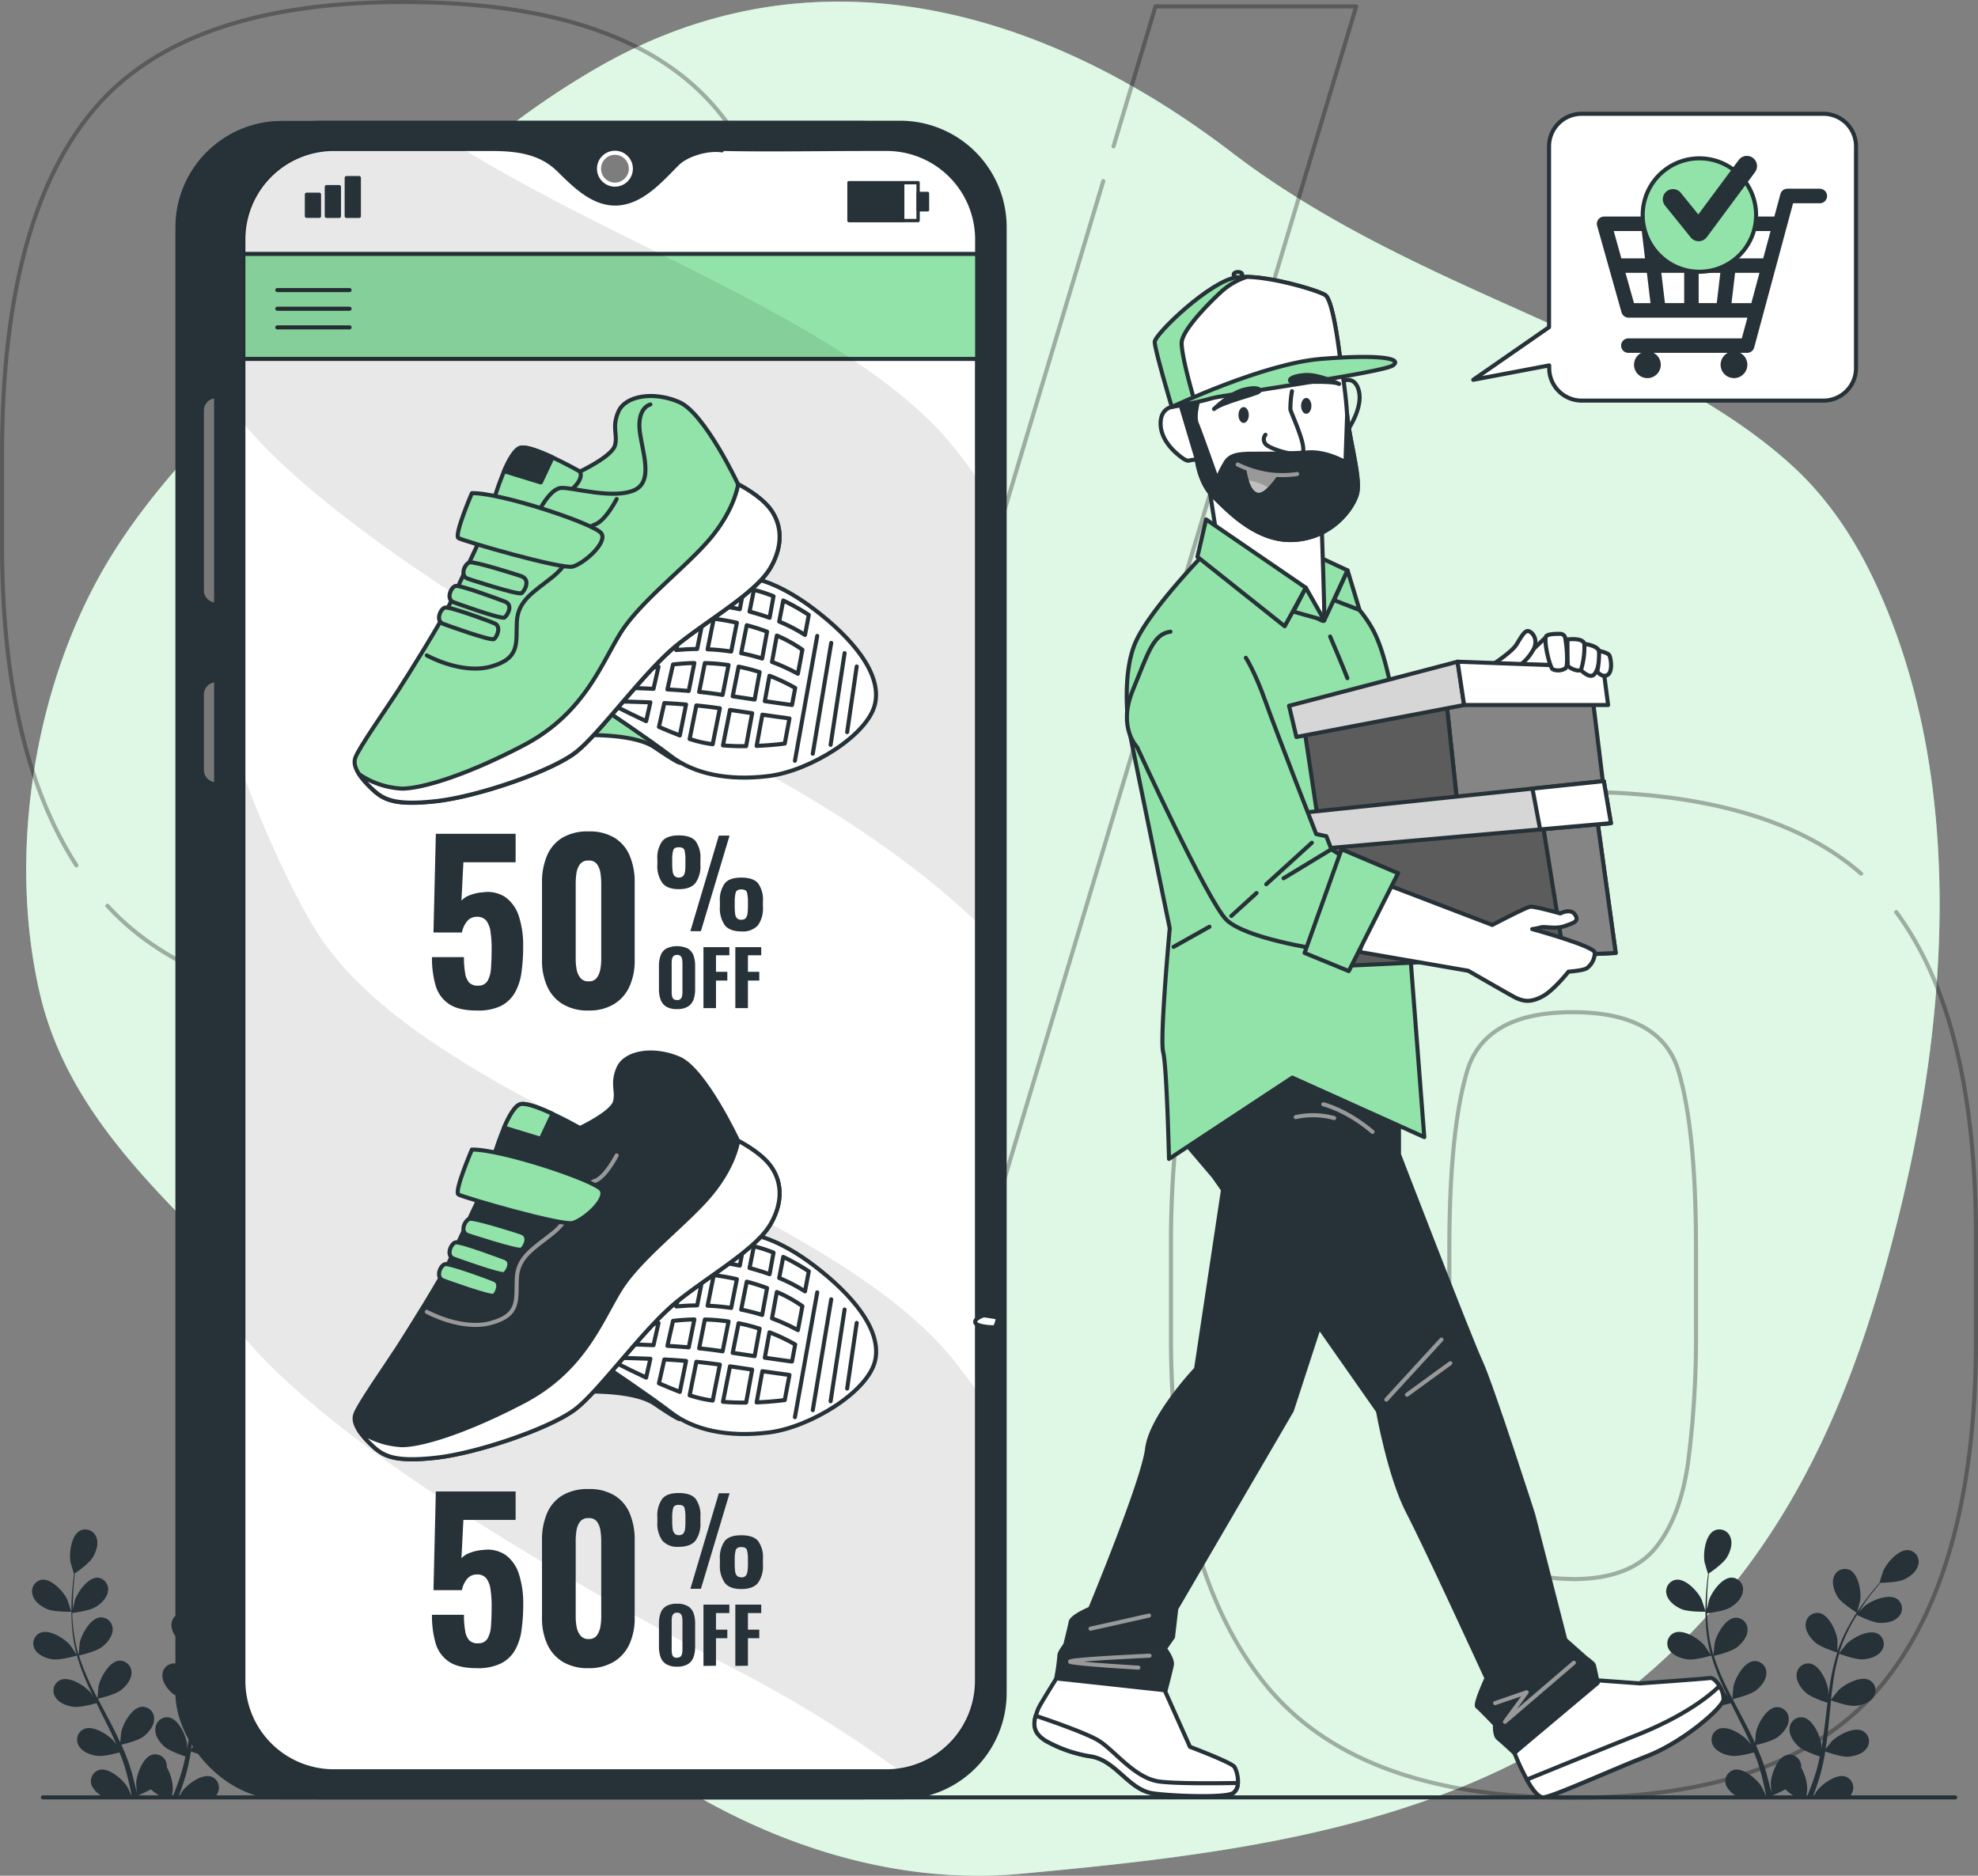 <svg xmlns="http://www.w3.org/2000/svg" viewBox="0 0 486.61 461.44"><rect x="0" y="0" width="486.61" height="461.44" fill="#808080" stroke="none"/><defs><style>.cls-1,.cls-6{fill:#92e3a9;}.cls-15,.cls-2,.cls-5{fill:#fff;}.cls-2{opacity:0.7;}.cls-12,.cls-17,.cls-3,.cls-8{fill:none;}.cls-3{stroke:#000;opacity:0.3;}.cls-12,.cls-13,.cls-14,.cls-16,.cls-17,.cls-19,.cls-20,.cls-21,.cls-3,.cls-5,.cls-6,.cls-8{stroke-linecap:round;}.cls-12,.cls-13,.cls-14,.cls-15,.cls-16,.cls-17,.cls-19,.cls-20,.cls-21,.cls-3,.cls-5,.cls-6,.cls-8{stroke-linejoin:round;}.cls-13,.cls-14,.cls-16,.cls-4,.cls-7{fill:#263238;}.cls-11,.cls-12,.cls-13,.cls-14,.cls-15,.cls-16,.cls-19,.cls-20,.cls-21,.cls-5,.cls-6,.cls-7,.cls-8{stroke:#263238;}.cls-10,.cls-11,.cls-7{stroke-miterlimit:10;}.cls-9{opacity:0.09;}.cls-10{fill:#7d7d7d;stroke:#fff;}.cls-11{fill:#787878;}.cls-12{stroke-width:0.82px;}.cls-13{stroke-width:0.73px;}.cls-14{stroke-width:0.88px;}.cls-17{stroke:#999;}.cls-18{fill:#999;}.cls-19{fill:#858585;}.cls-20{fill:#5c5c5c;}.cls-21{fill:#d6d6d6;}.cls-22{fill:#bfbfbf;}</style></defs><g id="Layer_2" data-name="Layer 2"><g id="Background_Simple" data-name="Background Simple"><path class="cls-1" d="M383,428a151.79,151.79,0,0,0,15.6-10.69c40.45-31.63,57.56-73,69-120.23,11.85-48.8,15.58-105.93-5.84-152.78-5-11-11.79-21.48-20.94-29.8-34.44-31.34-92.17-42.09-137.79-77S200.63-14.49,146.63,16.85C123.78,30.11,104.93,47,88.39,67,68,91.67,40.55,112.92,24.65,141.39,7.94,171.31,2.12,211.17,9.77,244.28c8.73,37.78,43.44,59.94,67.12,88.79C95.56,355.8,107.77,383,127,405.28c29.5,34.13,76.9,60,123.89,55.69C296.49,456.77,343.91,451.33,383,428Z"/><path class="cls-2" d="M383,428a151.79,151.79,0,0,0,15.6-10.69c40.45-31.63,57.56-73,69-120.23,11.85-48.8,15.58-105.93-5.84-152.78-5-11-11.79-21.48-20.94-29.8-34.44-31.34-92.17-42.09-137.79-77S200.63-14.49,146.63,16.85C123.78,30.11,104.93,47,88.39,67,68,91.67,40.55,112.92,24.65,141.39,7.94,171.31,2.12,211.17,9.77,244.28c8.73,37.78,43.44,59.94,67.12,88.79C95.56,355.8,107.77,383,127,405.28c29.5,34.13,76.9,60,123.89,55.69C296.49,456.77,343.91,451.33,383,428Z"/></g><g id="Percentage"><path class="cls-3" d="M18.8,212.89Q.5,184.54.5,134V111.73q0-57.51,22.25-84.38T99.25.5q54.8,0,77,26.32t22.25,83.28v25.5q0,55.34-22.52,83.83T99.25,247.92q-49.68,0-72.83-25.1M99.25,194.2q14.1,0,20.62-7.6T128,164.9a291.67,291.67,0,0,0,1.63-33.1v-19q0-28.75-4.07-43.41T99.25,54.75q-21.7,0-26,14.38t-4.34,43.68v19.53a242.86,242.86,0,0,0,1.9,32.83q1.89,13.83,8.4,21.43T99.25,194.2ZM273.94,36,284.27,1.58h49.37L201.8,441.07H152.42l119-396.52M466.5,224.38q19.61,26.48,19.61,80v25q0,56.43-22.79,84.65t-76.5,28.21q-53.71,0-76.23-28.76t-22.52-84.64V306q0-57,22-84.1t76.78-27.13q47.94,0,71,20.15m-71,173.55q14.1,0,20.35-7.6t8.13-21.43a241.23,241.23,0,0,0,1.9-32.28V307.06q0-29.31-4.34-43.68t-26-14.38q-21.7,0-26,14.65t-4.34,43.41v20.07a278.87,278.87,0,0,0,1.62,32.28q1.63,13.84,8.41,21.43T386.82,388.44Z"/></g><g id="Plants"><path class="cls-4" d="M413.62,395.82c1.75.77,6,.67,6,.67s-.92-2.8-1-3c-.93-2-3.9-5.19-6.31-4.87a2.88,2.88,0,0,0-2.31,3.61C410.42,393.93,412.13,395.17,413.62,395.82Z"/><path class="cls-4" d="M455.63,441.05a2.89,2.89,0,0,0-1.59-4c-2.31-.77-5.83,1.85-7.12,3.6-.06.08-.49.81-.87,1.5h8.77A3.77,3.77,0,0,0,455.63,441.05Z"/><path class="cls-4" d="M442.55,429.7c1.17,1,4.12,2.06,5.14,2.39-.18.84-.36,1.68-.57,2.48-.15.55-.26,1.09-.45,1.63s-.35,1.07-.52,1.6c-.36,1-.73,2-1.12,3-.17.46-.35.9-.53,1.35h1.43l.33-.89c.37-1,.71-2,1.08-3.11.16-.53.32-1.06.48-1.61s.29-1.12.43-1.68c.32-1.32.57-2.67.8-4,.88.32,4,1.41,5.64,1.29s3.65-.71,4.59-2.14a2.88,2.88,0,0,0-1-4.18c-2.16-1.12-6,.94-7.58,2.47-.1.1-1.08,1.32-1.6,2,.13-.83.26-1.65.36-2.48.3-2.41.53-4.87.77-7.31.07-.75.15-1.49.23-2.24.31.12,4,1.49,5.84,1.37,1.62-.12,3.65-.71,4.59-2.15a2.89,2.89,0,0,0-1-4.18c-2.16-1.11-6,.94-7.58,2.48-.12.11-1.53,1.88-1.87,2.34.18-1.64.37-3.28.62-4.88a49.79,49.79,0,0,1,1.4-6.43c.15.05,4,1.51,5.87,1.38,1.62-.11,3.65-.71,4.59-2.15a2.87,2.87,0,0,0-1-4.17c-2.16-1.12-6,.94-7.58,2.47-.12.12-1.64,2-1.89,2.38,0-.12.06-.25.1-.37a36.73,36.73,0,0,1,2.55-6.08c.55-1.09,1.14-2.09,1.74-3,.69.34,3.86,1.88,5.55,1.95s3.71-.3,4.8-1.63a2.88,2.88,0,0,0-.5-4.26c-2-1.34-6.11.28-7.81,1.63-.09.07-1,.93-1.56,1.56.27-.44.55-.89.82-1.29,1-1.54,2-2.88,3-4.06.53-.66,1-1.26,1.49-1.81.85,0,4.29-.12,5.8-.82s3.15-2,3.5-3.66a2.88,2.88,0,0,0-2.4-3.55c-2.42-.26-5.3,3.06-6.18,5-.08.18-1,3-.92,3h0c-.46.52-.94,1.08-1.46,1.7-.95,1.17-2,2.49-3.06,4a48.91,48.91,0,0,0-3.17,5.05,36.9,36.9,0,0,0-2.71,6.1l0,.08c0-.71,0-2.71,0-2.86-.28-2.16-2.09-6.15-4.48-6.6a2.88,2.88,0,0,0-3.33,2.71c-.14,1.71,1.11,3.43,2.32,4.51,1.36,1.22,5.15,2.4,5.45,2.49a53.15,53.15,0,0,0-1.6,6.61c-.23,1.3-.42,2.62-.6,3.95,0-.62,0-1.17,0-1.25-.28-2.15-2.09-6.15-4.48-6.59a2.87,2.87,0,0,0-3.32,2.7c-.14,1.72,1.1,3.43,2.31,4.51s4.44,2.17,5.29,2.44c-.06.51-.13,1-.19,1.53-.29,2.44-.57,4.88-.92,7.26-.12.84-.28,1.66-.42,2.49,0-.55,0-1,0-1.08-.28-2.16-2.09-6.16-4.48-6.6a2.87,2.87,0,0,0-3.32,2.71C440.1,426.9,441.34,428.62,442.55,429.7Z"/><path class="cls-4" d="M415.1,408.2c1.81.26,5.62-.85,5.92-.93a50.62,50.62,0,0,0,2.31,6.39c.53,1.22,1.09,2.42,1.68,3.63-.35-.51-.67-1-.72-1-1.42-1.64-5.13-4-7.37-3a2.88,2.88,0,0,0-1.28,4.09c.83,1.51,2.81,2.25,4.42,2.49s4.9-.64,5.76-.88c.23.45.45.91.68,1.37,1.1,2.2,2.21,4.39,3.24,6.57.36.77.69,1.54,1,2.31-.31-.46-.58-.83-.62-.89-1.42-1.64-5.14-4-7.38-3a2.88,2.88,0,0,0-1.27,4.09c.82,1.51,2.81,2.25,4.41,2.49s4.58-.56,5.61-.84c.31.79.63,1.59.9,2.38.17.54.37,1.05.51,1.6s.31,1.09.46,1.62c.24,1,.51,2.11.73,3.13.15.71.29,1.39.43,2.07-.35-.77-1.07-2.26-1.14-2.37-1.16-1.84-4.48-4.72-6.83-4.12a2.89,2.89,0,0,0-1.89,3.85,5.78,5.78,0,0,0,3.61,3H436c0-.17-.07-.34-.11-.51a30.5,30.5,0,0,0,3.33-1.56,13.44,13.44,0,0,0,2.86,2.07h2.26c.12-.85.26-1.89.26-2a11.23,11.23,0,0,0-1.5-5.44,2.67,2.67,0,0,0,0-.63,2.88,2.88,0,0,0-3.52-2.45c-2.35.63-3.84,4.76-3.95,6.93,0,.12.07,1.52.14,2.4-.12-.51-.23-1-.36-1.53-.24-1-.52-2.07-.81-3.18-.16-.53-.32-1.07-.49-1.61s-.38-1.1-.57-1.65c-.46-1.27-1-2.54-1.56-3.8.91-.22,4.13-1,5.42-2s2.66-2.61,2.65-4.32a2.88,2.88,0,0,0-3.12-3c-2.41.26-4.51,4.12-4.95,6.24,0,.14-.17,1.7-.24,2.56-.34-.76-.68-1.52-1.06-2.27-1.08-2.18-2.24-4.35-3.39-6.52-.35-.66-.7-1.33-1-2,.32-.07,4.17-1,5.62-2.07,1.29-1,2.65-2.61,2.64-4.33a2.88,2.88,0,0,0-3.11-2.95c-2.42.27-4.52,4.12-5,6.25,0,.16-.23,2.41-.26,3-.76-1.46-1.5-2.93-2.18-4.41a51.58,51.58,0,0,1-2.38-6.13c.16,0,4.18-.95,5.66-2.09,1.29-1,2.66-2.61,2.64-4.32a2.87,2.87,0,0,0-3.11-2.95c-2.42.26-4.52,4.11-5,6.24,0,.17-.25,2.59-.26,3,0-.12-.08-.24-.12-.37a36.93,36.93,0,0,1-1.23-6.47c-.14-1.21-.2-2.37-.23-3.51.76-.09,4.26-.56,5.71-1.43s2.92-2.3,3.1-4A2.88,2.88,0,0,0,426,388.1c-2.43,0-4.94,3.59-5.61,5.66,0,.11-.28,1.3-.45,2.16,0-.51,0-1,0-1.53,0-1.84.12-3.52.23-5,.08-.85.16-1.62.24-2.33.71-.48,3.52-2.47,4.39-3.89s1.53-3.39.9-5a2.87,2.87,0,0,0-4-1.62c-2.16,1.11-2.73,5.47-2.38,7.61,0,.18.85,3,.89,3l0,0c-.09.69-.19,1.42-.27,2.23-.15,1.49-.31,3.18-.35,5a50.7,50.7,0,0,0,.14,6,38,38,0,0,0,1.11,6.59.24.24,0,0,1,0,.08c-.38-.6-1.51-2.25-1.61-2.37-1.42-1.64-5.13-4-7.37-3a2.88,2.88,0,0,0-1.28,4.09C411.51,407.22,413.49,408,415.1,408.2Z"/><path class="cls-4" d="M456.83,396.76s.77-2.84.8-3c.3-2.15-.39-6.49-2.58-7.55a2.89,2.89,0,0,0-3.92,1.74c-.58,1.61.16,3.59,1,5C453.21,394.48,456.82,396.76,456.83,396.76Z"/><path class="cls-4" d="M11.55,395.82c1.75.77,6,.67,6,.67s-.92-2.8-1-3c-.94-2-3.9-5.19-6.31-4.87A2.88,2.88,0,0,0,8,392.26C8.35,393.93,10.06,395.17,11.55,395.82Z"/><path class="cls-4" d="M53.56,441.05a2.89,2.89,0,0,0-1.59-4c-2.31-.77-5.83,1.85-7.12,3.6-.06.08-.49.81-.88,1.5h8.78A3.77,3.77,0,0,0,53.56,441.05Z"/><path class="cls-4" d="M40.48,429.7c1.17,1,4.12,2.06,5.13,2.39-.17.84-.35,1.68-.56,2.48-.16.55-.27,1.09-.45,1.63s-.35,1.07-.52,1.6c-.37,1-.74,2-1.12,3-.18.46-.36.9-.53,1.35h1.43l.33-.89c.37-1,.71-2,1.07-3.11l.49-1.61c.17-.53.28-1.12.43-1.68.31-1.32.57-2.67.79-4,.88.32,4,1.41,5.65,1.29s3.65-.71,4.59-2.14a2.89,2.89,0,0,0-1-4.18c-2.16-1.12-6,.94-7.58,2.47-.1.1-1.08,1.32-1.61,2,.13-.83.27-1.65.37-2.48.3-2.41.53-4.87.77-7.31.07-.75.15-1.49.23-2.24.31.12,4,1.49,5.84,1.37,1.61-.12,3.65-.71,4.58-2.15a2.89,2.89,0,0,0-1-4.18c-2.17-1.11-6,.94-7.59,2.48-.11.11-1.52,1.88-1.86,2.34.18-1.64.36-3.28.62-4.88a49.79,49.79,0,0,1,1.4-6.43c.14.05,4,1.51,5.87,1.38,1.62-.11,3.65-.71,4.59-2.15a2.88,2.88,0,0,0-1-4.17c-2.16-1.12-6,.94-7.58,2.47-.12.12-1.64,2-1.89,2.38,0-.12.06-.25.1-.37a37.59,37.59,0,0,1,2.54-6.08c.56-1.09,1.15-2.09,1.74-3,.69.34,3.87,1.88,5.56,1.95s3.71-.3,4.8-1.63a2.89,2.89,0,0,0-.51-4.26c-2-1.34-6.1.28-7.8,1.63-.1.07-.95.93-1.57,1.56.28-.44.55-.89.83-1.29,1-1.54,2-2.88,3-4.06.53-.66,1-1.26,1.48-1.81.86,0,4.3-.12,5.81-.82s3.15-2,3.5-3.66a2.88,2.88,0,0,0-2.41-3.55c-2.42-.26-5.29,3.06-6.18,5-.07.18-1,3-.91,3h.05c-.46.52-.94,1.08-1.46,1.7-1,1.17-2,2.49-3.06,4a50.69,50.69,0,0,0-3.18,5.05,37.76,37.76,0,0,0-2.71,6.1.24.24,0,0,1,0,.08c0-.71,0-2.71,0-2.86-.28-2.16-2.08-6.15-4.48-6.6a2.88,2.88,0,0,0-3.32,2.71c-.14,1.71,1.1,3.43,2.31,4.51,1.37,1.22,5.16,2.4,5.46,2.49a51.43,51.43,0,0,0-1.6,6.61c-.23,1.3-.43,2.62-.6,3.95,0-.62,0-1.17,0-1.25-.27-2.15-2.08-6.15-4.47-6.59a2.88,2.88,0,0,0-3.33,2.7c-.14,1.72,1.11,3.43,2.32,4.51s4.43,2.17,5.29,2.44c-.06.51-.13,1-.19,1.53-.3,2.44-.58,4.88-.92,7.26-.13.84-.28,1.66-.43,2.49,0-.55,0-1,0-1.08-.28-2.16-2.08-6.16-4.47-6.6a2.88,2.88,0,0,0-3.33,2.71C38,426.9,39.26,428.62,40.48,429.7Z"/><path class="cls-4" d="M13,408.2c1.81.26,5.63-.85,5.93-.93a50.62,50.62,0,0,0,2.31,6.39c.53,1.22,1.09,2.42,1.67,3.63-.34-.51-.66-1-.71-1-1.42-1.64-5.13-4-7.37-3a2.88,2.88,0,0,0-1.28,4.09c.83,1.51,2.81,2.25,4.42,2.49s4.89-.64,5.76-.88l.68,1.37c1.1,2.2,2.21,4.39,3.24,6.57.36.77.68,1.54,1,2.31-.31-.46-.58-.83-.62-.89-1.43-1.64-5.14-4-7.38-3a2.88,2.88,0,0,0-1.28,4.09c.83,1.51,2.81,2.25,4.42,2.49s4.58-.56,5.6-.84c.32.79.64,1.59.9,2.38.18.54.38,1.05.52,1.6l.45,1.62c.25,1,.52,2.11.73,3.13.16.71.3,1.39.44,2.07-.35-.77-1.07-2.26-1.15-2.37-1.15-1.84-4.47-4.72-6.83-4.12a2.88,2.88,0,0,0-1.88,3.85,5.75,5.75,0,0,0,3.61,3h7.72c0-.17-.07-.34-.11-.51a30.68,30.68,0,0,0,3.32-1.56A13.52,13.52,0,0,0,40,442.16h2.25c.13-.85.27-1.89.27-2a11.23,11.23,0,0,0-1.5-5.44,3.33,3.33,0,0,0,0-.63,2.88,2.88,0,0,0-3.52-2.45c-2.35.63-3.84,4.76-4,6.93,0,.12.08,1.52.15,2.4-.12-.51-.23-1-.36-1.53-.24-1-.52-2.07-.81-3.18-.16-.53-.33-1.07-.49-1.61s-.38-1.1-.57-1.65c-.46-1.27-1-2.54-1.56-3.8.91-.22,4.13-1,5.42-2s2.66-2.61,2.64-4.32a2.87,2.87,0,0,0-3.11-3c-2.42.26-4.52,4.12-5,6.24,0,.14-.17,1.7-.23,2.56-.34-.76-.69-1.52-1.06-2.27-1.08-2.18-2.24-4.35-3.39-6.52-.36-.66-.7-1.33-1.05-2,.33-.07,4.18-1,5.63-2.07,1.29-1,2.65-2.61,2.64-4.33a2.88,2.88,0,0,0-3.11-2.95c-2.42.27-4.52,4.12-5,6.25,0,.16-.24,2.41-.26,3-.76-1.46-1.51-2.93-2.18-4.41a49.92,49.92,0,0,1-2.38-6.13c.15,0,4.18-.95,5.66-2.09,1.29-1,2.65-2.61,2.64-4.32a2.88,2.88,0,0,0-3.11-2.95c-2.42.26-4.52,4.11-5,6.24,0,.17-.25,2.59-.26,3,0-.12-.09-.24-.12-.37a36.93,36.93,0,0,1-1.23-6.47c-.14-1.21-.2-2.37-.24-3.51.77-.09,4.27-.56,5.72-1.43s2.92-2.3,3.1-4A2.88,2.88,0,0,0,24,388.1c-2.43,0-4.94,3.59-5.61,5.66,0,.11-.29,1.3-.45,2.16,0-.51,0-1,0-1.53,0-1.84.12-3.52.23-5,.07-.85.16-1.62.24-2.33.7-.48,3.52-2.47,4.38-3.89s1.54-3.39.91-5a2.88,2.88,0,0,0-4-1.62c-2.16,1.11-2.73,5.47-2.37,7.61,0,.18.85,3,.89,3l0,0c-.1.69-.19,1.42-.28,2.23-.14,1.49-.3,3.18-.34,5a50.7,50.7,0,0,0,.14,6,37,37,0,0,0,1.11,6.59.24.24,0,0,0,0,.08c-.38-.6-1.51-2.25-1.61-2.37-1.42-1.64-5.13-4-7.37-3a2.88,2.88,0,0,0-1.28,4.09C9.44,407.22,11.42,408,13,408.2Z"/><path class="cls-4" d="M54.75,396.76s.78-2.84.81-3c.3-2.15-.39-6.49-2.58-7.55a2.89,2.89,0,0,0-3.92,1.74c-.59,1.61.16,3.59,1,5C51.14,394.48,54.75,396.76,54.75,396.76Z"/></g><g id="Speech_Bubble" data-name="Speech Bubble"><path class="cls-5" d="M448.56,28H389.08a8,8,0,0,0-8,8V80.49L362.44,93.43l18.68-3.54v.66a8,8,0,0,0,8,8h59.48a8,8,0,0,0,8-8V36A8,8,0,0,0,448.56,28Z"/></g><g id="Shopping_Icon" data-name="Shopping Icon"><path class="cls-4" d="M447.7,46.42h-7.95A1.79,1.79,0,0,0,438,47.73l-1.49,5.54H394.63a1.8,1.8,0,0,0-1.42.71,1.78,1.78,0,0,0-.3,1.56l6,21.29a1.8,1.8,0,0,0,1.72,1.31h29.25l-1.38,5.1H400.59a1.78,1.78,0,1,0,0,3.56h3.19a3.29,3.29,0,1,0,3,0h18.3a3.29,3.29,0,1,0,3,0h1.75a1.79,1.79,0,0,0,1.72-1.32L441.12,50h6.58a1.78,1.78,0,1,0,0-3.56ZM433.77,63.56h-6.54l.79-6.72h7.56Zm-15.88,11V67.12h5.33l-.88,7.45Zm-8.3,0-.89-7.45h5.63v7.45Zm-1.32-11-.8-6.72h6.86v6.72Zm9.62,0V56.84h6.55l-.8,6.72Zm-14-6.72.8,6.72h-5.82L397,56.84Zm-4,10.28h5.26l.89,7.45h-4.06Zm26.08,7.45.88-7.45h6l-2,7.45Z"/><circle class="cls-6" cx="418.07" cy="52.9" r="13.95"/><path class="cls-4" d="M417.89,59.34a2.5,2.5,0,0,1-1.95-.93l-6.22-7.71a2.5,2.5,0,1,1,3.88-3.14l4.2,5.19,9.95-13.4a2.5,2.5,0,0,1,4,3l-11.86,16a2.53,2.53,0,0,1-2,1Z"/></g><g id="Device"><rect class="cls-7" x="43.64" y="30.25" width="194.04" height="411.91" rx="25.7" transform="translate(281.33 472.4) rotate(180)"/><path class="cls-7" d="M78.81,30.25H221.45A25.7,25.7,0,0,1,247.15,56v360.5a25.7,25.7,0,0,1-25.7,25.7H78.81a25.7,25.7,0,0,1-25.7-25.7V56A25.71,25.71,0,0,1,78.81,30.25Z" transform="translate(300.26 472.4) rotate(180)"/><path class="cls-5" d="M59.87,58.9V413.49a22.25,22.25,0,0,0,22.25,22.25h136a21.61,21.61,0,0,0,3-.21,22.25,22.25,0,0,0,19.23-22V58.9a22.26,22.26,0,0,0-22.26-22.25h-3.95c-12.23,0-24.49.23-36.71,0,0,.08.08.23.05.35-3.34-.52-8.54.92-11,3.33-3.84,3.84-8.33,9.09-14.19,9.7-6.13.63-11-4.33-15-8.27-4.48-4.43-10.46-5.1-16.52-5.1H82.12A22.25,22.25,0,0,0,59.87,58.9Z"/><path class="cls-6" d="M59.87,88.3V58.9A22.25,22.25,0,0,1,82.12,36.65h38.76c6.06,0,12,.67,16.52,5.1,4,3.94,8.85,8.9,15,8.27,5.86-.61,10.35-5.86,14.19-9.7,2.41-2.41,7.61-3.85,11-3.33,0-.12-.07-.27-.05-.35,12.22.24,24.48,0,36.71,0h3.95A22.26,22.26,0,0,1,240.39,58.9V88.3Z"/><line class="cls-8" x1="68.22" y1="71.36" x2="85.99" y2="71.36"/><line class="cls-8" x1="68.22" y1="75.95" x2="85.99" y2="75.95"/><line class="cls-8" x1="68.22" y1="80.54" x2="85.99" y2="80.54"/><path class="cls-5" d="M59.87,62.46V58.9A22.25,22.25,0,0,1,82.12,36.65h38.76c6.06,0,12,.67,16.52,5.1,4,3.94,8.85,8.9,15,8.27,5.86-.61,10.35-5.86,14.19-9.7,2.41-2.41,7.61-3.85,11-3.33,0-.12-.07-.27-.05-.35,12.22.24,24.48,0,36.71,0h3.95A22.26,22.26,0,0,1,240.39,58.9v3.56Z"/><path class="cls-9" d="M59.87,58.9v45.21c19.45,23.43,66.81,53.6,120.66,81.77,29.15,15.26,47.93,29.64,59.86,41.06V117.68q-2.52-3.57-5.46-7.29c-23.56-29.73-80.7-48.8-121-73.74H82.12A22.25,22.25,0,0,0,59.87,58.9Z"/><path class="cls-9" d="M59.87,190.59V328.73c19.45,23.43,66.81,53.6,120.66,81.77a311.72,311.72,0,0,1,40.63,25,22.25,22.25,0,0,0,19.23-22V342.3q-2.52-3.57-5.46-7.29c-33-41.67-132-62.41-158.19-107.71C69.71,215.13,63.91,201.34,59.87,190.59Z"/><circle class="cls-10" cx="151.28" cy="41.5" r="3.92"/><path class="cls-11" d="M53.17,148.74h0V97.47h0A3.52,3.52,0,0,0,49.66,101v44.24A3.51,3.51,0,0,0,53.17,148.74Z"/><path class="cls-11" d="M53.17,192.92h0V167.34h0a3.52,3.52,0,0,0-3.51,3.52v18.55A3.51,3.51,0,0,0,53.17,192.92Z"/><rect class="cls-12" x="208.86" y="44.94" width="17" height="9.32"/><rect class="cls-13" x="208.86" y="44.94" width="13.26" height="9.32"/><rect class="cls-13" x="225.83" y="47.55" width="2.39" height="4.11"/><rect class="cls-14" x="75.43" y="47.83" width="3.12" height="5.34"/><rect class="cls-14" x="80.33" y="45.96" width="3.12" height="7.22"/><rect class="cls-14" x="85.23" y="43.74" width="3.12" height="9.44"/><path class="cls-15" d="M245.53,324.1s-.43,2.27-.86,2.38-4.65-.11-4.76-1.19,2.16-1.73,2.16-1.73Z"/></g><g id="Character"><path class="cls-5" d="M391.11,413.23l12.36.89s15.89-1.11,17.21-1.33,3.53,3.31,3.31,5.3-9.71,10.37-18.76,13.9-22.51,9.71-25.38,10.15-7.28-10.89-7.28-10.89Z"/><path class="cls-5" d="M424,418.09a5.92,5.92,0,0,0-1-3.33c-2.13,2.13-8,7.1-20,11.94-10,4-20.77,8.39-27.39,11.09,1.36,2.42,2.94,4.55,4.21,4.35,2.87-.44,16.34-6.62,25.38-10.15S423.77,420.07,424,418.09Z"/><path class="cls-5" d="M285.74,414.06l7,15.66s10.24,3.86,10.94,4.94,1.69,5-.25,6.41-17.29.64-20.31,0c-5.57-1.2-8.64-7.86-14.52-8.95a33.14,33.14,0,0,1-11.17-3.79c-3.48-2.09-3.45-4.37-2-8,.41-1,4.45-7.43,4.45-7.43Z"/><path class="cls-5" d="M304.52,438.62c-6.31.1-15.4.15-19.25-.35-6.16-.79-11.13-7.75-15.11-10.14-2.88-1.72-11.07-4.6-15.37-6.05-.75,2.64-.27,4.51,2.61,6.24a33.14,33.14,0,0,0,11.17,3.79c5.88,1.09,8.95,7.75,14.52,8.95,3,.65,18.37,1.4,20.31,0A3.1,3.1,0,0,0,304.52,438.62Z"/><path class="cls-16" d="M301.82,286.43l-7.57,50.32s-11.08,11.68-12.05,19.67-14,39.31-14,39.31-4.53,1.86-4.8,3.29-1.08,4.48-1.21,5.2-1.63,2.16-1.57,3.15a51.11,51.11,0,0,1-.78,5.52l26.91,2.93s1.28-4.84,1.54-6.26-1.72-4-1.72-4l2-2.83.8-7L317.8,347l9-27.64Z"/><path class="cls-17" d="M282.81,407.3s-22.6,1-19.26,1.6,16.5,1.34,16.5,1.34"/><line class="cls-17" x1="282.67" y1="397.43" x2="268.28" y2="400.66"/><path class="cls-16" d="M291,280.53l7.59,8.92L339,347.12s2.85,16.12,7.4,24.85,19.3,40.88,19.3,40.88-3,6.45-2.28,7,4.36,4.36,4.36,4.36-.19,2.66.76,3.42,4,3.6,4,3.6L393.05,414s-.75-3.8-.94-4.36-1.9-1.71-1.9-1.71l-5.12-4.55-7.92-30.83s-10.24-31.87-12.9-37.56-20.11-51-20.11-51V273.13l-25.23-14.8Z"/><polyline class="cls-17" points="387.19 409.04 370.24 423.57 375.57 416.3 367.82 418.97"/><line class="cls-17" x1="341.05" y1="344.31" x2="354.61" y2="329.54"/><line class="cls-17" x1="356.79" y1="335.35" x2="346.14" y2="343.1"/><path class="cls-17" d="M325.55,271.66s5.61,1.28,12.11,6.78"/><path class="cls-17" d="M318.77,274.81a19.64,19.64,0,0,1,9.45.24"/><path class="cls-6" d="M296.71,135.78s-14.4,14.68-17.6,22.81-1.47,20.14-1.34,20.94,10,48.84,10,48.84-2.5,27.11-1.61,30.5,1.43,26.23,1.43,26.23l30.33-20,32.47,14.63-3.57-46.39s.36-60.3-8.92-78.14a29.64,29.64,0,0,0-13.74-13A44.11,44.11,0,0,0,296.71,135.78Z"/><path class="cls-8" d="M327.23,156.59s3.18,7.42,4.24,10.24"/><line class="cls-8" x1="288.71" y1="232.93" x2="297.54" y2="227.98"/><polygon class="cls-6" points="325.79 152.59 331.52 140.32 323.52 136.58 325.79 152.59"/><path class="cls-5" d="M297.38,119.38l2,12.8s16,12.54,17.47,14,8.81,7.73,8.94,6.4-.67-24.14-.67-24.14-7.73,2.26-12.27.8S297.38,119.38,297.38,119.38Z"/><path class="cls-8" d="M330.22,93.8s3.12-1.66,4.1,2.44-2.63,9.36-2.63,9.36Z"/><path class="cls-5" d="M288.28,100.12s-2.59.32-2.75,3.72,2.1,6.15,4.21,7.94,2.59,1.62,3.07,1.45a7.55,7.55,0,0,1,1.62-.16s.65,5.83,4.05,9.07,10.53,11.17,19.76,10.69,14.41-7.45,15.55-11.18-2-13.76-2.43-20.24-1.62-12.63-1.62-12.63L288.6,97.69Z"/><path class="cls-16" d="M331.41,102,331,113.72s-4.53-2.75-9.23-2.43-9.72.32-13.44.32-5.67.33-6.8,2.11a29.67,29.67,0,0,0-2.11,4.21s-4.05-11.5-5-13.77,1-7.77,1-7.77l-3.92.67-1.72.38,4.67,15.63s.65,5.83,4.05,9.07,10.53,11.17,19.76,10.69,14.41-7.45,15.55-11.18S332,108.47,331.41,102Z"/><path class="cls-18" d="M306.63,115.44s.59,4.88,2.54,5.66,5.07-4.1,5.07-4.1A20.54,20.54,0,0,1,306.63,115.44Z"/><path class="cls-6" d="M288.28,100.12s-4.21-14.09-4.21-16S297.83,69,304.31,68.21s19.6,3.08,21.7,4.37,3.73,16.2,3.73,16.2-10.53.81-18.14,3.08S288.28,100.12,288.28,100.12Z"/><path class="cls-5" d="M326,72.58c-1.87-1.14-12.39-4.33-19.27-4.47a17.34,17.34,0,0,0-6.48,3.83s-9.55,8.74-9.55,12.47c0,2.92,2.09,10.53,3,13.67,5.27-2,13.16-4.81,17.9-6.22,7.61-2.27,18.14-3.08,18.14-3.08S328.12,73.88,326,72.58Z"/><path class="cls-6" d="M288.28,100.12S310.79,89.43,325,88.29s20.24-.16,17.65,1.62S300.42,97.2,298,98,288.28,100.12,288.28,100.12Z"/><ellipse class="cls-5" cx="304.55" cy="67.56" rx="1.05" ry="0.65"/><path class="cls-8" d="M317.84,96.24a24.09,24.09,0,0,0-.39,4.48c.2,1,4.39,9.75,2.83,10.72s-7.8-1-8.87-2.14a1.77,1.77,0,0,1-.1-2.34"/><ellipse class="cls-4" cx="305.95" cy="102.09" rx="1.27" ry="1.95"/><ellipse class="cls-4" cx="321.35" cy="99.84" rx="1.27" ry="1.95"/><path class="cls-16" d="M298.66,100.62s4-3.89,7.32-4.74,4.32-.1,3.71.48S300.41,99,298.66,100.62Z"/><path class="cls-16" d="M329.44,94.44s-5-2.43-8.44-2.18-4.13,1.27-3.37,1.62S327.27,93.46,329.44,94.44Z"/><path class="cls-17" d="M319.11,116.61a24.64,24.64,0,0,1-6.53.1,25.9,25.9,0,0,1-8.09-2.44"/><polygon class="cls-6" points="296.71 127.78 321.25 144.59 316.05 154.06 294.58 136.98 296.71 127.78"/><polygon class="cls-6" points="321.25 144.59 325.79 152.59 318.19 150.46 321.25 144.59"/><polygon class="cls-6" points="331.52 140.32 334.46 150.06 328.19 147.65 331.52 140.32"/><polygon class="cls-5" points="380.26 156.81 373.21 163.5 382.06 163.59 380.26 156.81"/><path class="cls-5" d="M367.7,163.13s4.25-2.8,5.33-4.51,2.08-3.71,3.07-3.35,2.17,1.9,1.36,4.07a12.07,12.07,0,0,1-3.35,4.16Z"/><polygon class="cls-19" points="391.79 171.57 394.61 194.58 358.58 198.32 355.76 171.95 391.79 171.57"/><polygon class="cls-20" points="355.76 171.95 358.58 198.32 323.96 199.82 320.74 178.31 355.76 171.95"/><polygon class="cls-21" points="358.58 162.78 317.12 173.63 318.93 181.3 360.19 173.44 358.58 162.78"/><polygon class="cls-5" points="360.19 173.44 395.61 173.44 394.4 164.09 358.58 162.78 360.19 173.44"/><path class="cls-5" d="M385.06,156.93a1.24,1.24,0,0,0-1.21-1c-1.08,0-2.79,0-3.39.5-.9.72.81,7.86,1.54,8.22a3.33,3.33,0,0,0,3.16-.27C385.82,163.76,385.46,159.07,385.06,156.93Z"/><path class="cls-5" d="M385.61,157.31s3.8-.54,4.16,1.08.09,5.88-.82,6.42-3.16-.63-3.25-1.09S385.61,157.31,385.61,157.31Z"/><path class="cls-5" d="M389.77,158.39s3.07.36,3.61,1.72-.27,5.33-1.45,6-3-1.26-3-1.26A19.31,19.31,0,0,0,389.77,158.39Z"/><path class="cls-5" d="M393.38,160.11s2.17.45,2.53,1.08.9,3.89-.36,4.79-2.62-.72-2.62-.72A21.73,21.73,0,0,0,393.38,160.11Z"/><polygon class="cls-20" points="392.79 200.54 397.48 234.43 329.93 237.64 325.83 206.25 392.79 200.54"/><polygon class="cls-19" points="384.73 235.04 397.48 234.43 392.79 200.54 379.37 201.68 384.73 235.04"/><polygon class="cls-21" points="321.54 199.82 323.69 208.92 396.31 202.5 394.55 192.15 321.54 199.82"/><polygon class="cls-5" points="378.89 204.04 396.31 202.5 394.55 192.15 377 194 378.89 204.04"/><path class="cls-6" d="M306.49,161.82s2.14,3.21,4.82,10.71,12.49,32.65,12.49,32.65l2.49.53,1.25,3.21,5.18,3.39-8.21,21.23s-18.2-2.67-22.84-7.31-21.94-42.46-21.94-42.46-4.82-4.82-1.07-13.92,5-13.91,9.28-14.45"/><line class="cls-8" x1="309.12" y1="219.69" x2="302.92" y2="225.33"/><line class="cls-8" x1="322.73" y1="207.32" x2="311.52" y2="217.52"/><line class="cls-8" x1="327.54" y1="208.92" x2="315.77" y2="216.06"/><path class="cls-5" d="M339.69,217.05l27.43,10.49s8.3-4.37,9.36-4.49,7.38,1.66,7.38,1.66,2.53-1.37,3.62.3-.3,2-2.55,2.81-4.84,0-5.89.32a14.55,14.55,0,0,1-2.1.42s15.21,4.18,15.39,5.77a4.75,4.75,0,0,1-1.9,3.81c-.82.64-4.56.89-4.56.89s-3.77,4.74-6.48,6.13-4.51,1.42-7.19-.07-11-6.28-11-6.28l-26.76-4.63Z"/><polygon class="cls-6" points="330.04 208.92 320.94 234.43 331.82 238.89 343.95 214.81 330.04 208.92"/><path class="cls-22" d="M307.24,118.19c.39,1.25,1,2.54,1.93,2.91s1.83-.35,2.75-1.23A14.16,14.16,0,0,0,307.24,118.19Z"/></g><g id="Shoes"><path class="cls-6" d="M143.08,180.88s12.69-.63,18,3,6.11,3.76,6.11,3.76-6.74-7.52-11.28-10.81a37.52,37.52,0,0,0-6.11-3.92Z"/><path class="cls-5" d="M185.38,142.34s5.8.63,14.88,7.52,16.77,15.67,15,23.34-16,16.45-26.16,17.71-18.49-.63-24-4.86-16.76-11.75-16.76-11.75Z"/><line class="cls-8" x1="201.05" y1="156.44" x2="195.56" y2="187.15"/><line class="cls-8" x1="204.49" y1="158.16" x2="199.95" y2="185.42"/><line class="cls-8" x1="207.78" y1="160.67" x2="204.34" y2="183.23"/><line class="cls-8" x1="210.76" y1="163.96" x2="208.41" y2="180.1"/><path class="cls-8" d="M167.54,154.75l-1.17,5.16c1.61-.15,3.33-.25,5.14-.26l1.56-7.8c-.78-.09-1.58-.16-2.39-.22-.44.39-.87.79-1.28,1.21Z"/><path class="cls-8" d="M163,159.37l-1.13,1.15.9-.14Z"/><path class="cls-8" d="M160,172.78c-3.85-.16-7.35-.22-9.85-.24l-.34.35s4,2.14,9.15,4.52Z"/><path class="cls-8" d="M162.11,178.82c1.68.73,3.42,1.45,5.14,2.11l1.53-7.62c-1.78-.15-3.58-.27-5.35-.36Z"/><path class="cls-8" d="M162,164c-1.74.31-3.25.67-4.44,1l-4.13,4.22c2.15,0,4.67.11,7.34.23Z"/><path class="cls-8" d="M181.28,153.2q-2.62-.6-5.69-1l-1.51,7.53a52.23,52.23,0,0,1,5.8.55Z"/><path class="cls-8" d="M187.5,162l1.21-6.61c-1.47-.55-3.13-1.09-5-1.58l-1.37,6.88A49.56,49.56,0,0,1,187.5,162Z"/><path class="cls-8" d="M190.3,146.68a34.83,34.83,0,0,0-4.83-1.57l-1.07,5.35q2.72.72,4.93,1.52Z"/><path class="cls-8" d="M183,144.63a3.81,3.81,0,0,1-.42-.1,49.05,49.05,0,0,0-6,3l-.27,1.34c2,.29,3.93.64,5.69,1Z"/><path class="cls-8" d="M173.4,163.12,172,170.21c1.77.18,3.49.39,5.11.64l.66.1,1.46-7.34A50,50,0,0,0,173.4,163.12Z"/><path class="cls-8" d="M186.14,183.5c4-.17,6.92-.58,6.92-.58l1.16-6.17c-1.47-.19-3.73-.51-6.67-.93Z"/><path class="cls-8" d="M189.92,162.84a48.51,48.51,0,0,1,6.37,2.91l1.11-5.91a33.77,33.77,0,0,0-6.29-3.49Z"/><path class="cls-8" d="M188.15,172.49c3,.43,5.26.75,6.69.94l.79-4.19a45.93,45.93,0,0,0-6.33-3Z"/><path class="cls-8" d="M192.69,147.72l-1,5.19a40.56,40.56,0,0,1,6.35,3.29l.93-4.93A56.18,56.18,0,0,0,192.69,147.72Z"/><path class="cls-8" d="M171.31,173.54l-1.65,8.26.05,0a29.58,29.58,0,0,0,5.62,1.28l1.76-8.84-.51-.07C174.92,173.93,173.14,173.72,171.31,173.54Z"/><path class="cls-8" d="M165.57,163.46l-1.38,6.14c1.74.1,3.5.22,5.25.37l1.38-6.87C169,163.14,167.2,163.27,165.57,163.46Z"/><path class="cls-8" d="M181.7,164l-1.45,7.29,5.4.8,1.23-6.75A47.63,47.63,0,0,0,181.7,164Z"/><path class="cls-8" d="M177.86,183.37c1.94.16,3.88.21,5.69.19l1.49-8.11-5.45-.81Z"/><path class="cls-6" d="M118.25,132.37s-5.46,11.63-7.61,16.23S100.44,166,97.86,170,88.1,184.2,87.38,186.5s1.43,5,4.16,7.61,5.46,4.16,15.79,3,28.14-7.32,34.17-11.91,16.94-20,25.13-26.56,19.52-12.92,23-19.1,2.29-11.2-.29-14.5-7.75-5.88-7.75-5.88-8.19-17.52-14.5-20.25-13.21-1.58-14.93,2.3-.15,5.6-.86,8.33-8.62,6.46-8.62,6.46-11.34-6.46-14.5-5.89-6.75,13.07-6.75,13.07Z"/><path class="cls-8" d="M132.32,126.2s2.87-6,5.74-6.17,12.63,2.87,17.94.57,1.44-10.77,1.3-15.65S160,99.5,160,99.5"/><path class="cls-8" d="M142.65,116s1.15,1.43-1.72,4.16"/><path class="cls-8" d="M151.7,122.76s-2.73,5.45-5.46,6.31-5.31,8.9-10.19,12.78-8.62,5.89-8.9,11.05,1,9-6.32,11.06S105,161.23,105,161.23"/><path class="cls-6" d="M116.09,121.32s-4.45,10.34-3.3,11.05,25.41,7.76,28.14,7,8.61-5.89,7-8.18S123.27,121.18,116.09,121.32Z"/><path class="cls-6" d="M109.06,153.48s11.77,4.31,12.49,3.73,1.8-3,.21-3.81c-.93-.45-11.12-4.23-12.27-3.94S107.05,152.76,109.06,153.48Z"/><path class="cls-6" d="M111.64,148.17s11.77,4.3,12.49,3.73,2.17-3,.17-3.87c-1-.39-11.08-4.17-12.23-3.88S109.63,147.45,111.64,148.17Z"/><path class="cls-6" d="M115.14,142.38s12.45,4.12,13.2,3.53,2.32-3.36-.19-4.2c-1-.35-11.41-3.66-12.61-3.36S113,141.7,115.14,142.38Z"/><path class="cls-16" d="M128.15,110.12c-1.42.26-2.93,2.93-4.15,5.79l9.05,2.77,2.82-6,0-.2C132.87,111.11,129.62,109.85,128.15,110.12Z"/><path class="cls-5" d="M152.48,156c-4.86,8-9.09,19.74-23.81,27.42S103.44,194,98.9,194a20.57,20.57,0,0,1-10.18-3.29l-.33-.21a22.41,22.41,0,0,0,3.15,3.57c2.73,2.58,5.46,4.16,15.79,3s28.14-7.32,34.17-11.91,16.94-20,25.13-26.56,19.52-12.92,23-19.1,2.29-11.2-.29-14.5-7.75-5.88-7.75-5.88-.72,5.94-6.68,13.14S157.34,148,152.48,156Z"/><path class="cls-16" d="M143.08,342.36s12.69-.63,18,3,6.11,3.76,6.11,3.76-6.74-7.52-11.28-10.81a37.52,37.52,0,0,0-6.11-3.92Z"/><path class="cls-5" d="M185.38,303.82s5.8.63,14.88,7.52S217,327,215.3,334.68s-16,16.45-26.16,17.71-18.49-.63-24-4.86-16.76-11.75-16.76-11.75Z"/><line class="cls-8" x1="201.05" y1="317.92" x2="195.56" y2="348.63"/><line class="cls-8" x1="204.49" y1="319.64" x2="199.95" y2="346.9"/><line class="cls-8" x1="207.78" y1="322.15" x2="204.34" y2="344.71"/><line class="cls-8" x1="210.76" y1="325.44" x2="208.41" y2="341.58"/><path class="cls-8" d="M167.54,316.23l-1.17,5.16c1.61-.15,3.33-.25,5.14-.26l1.56-7.8c-.78-.09-1.58-.16-2.39-.22-.44.39-.87.79-1.28,1.21Z"/><path class="cls-8" d="M163,320.85,161.91,322l.9-.14Z"/><path class="cls-8" d="M160,334.26c-3.85-.16-7.35-.22-9.85-.24l-.34.35s4,2.14,9.15,4.52Z"/><path class="cls-8" d="M162.11,340.3c1.68.73,3.42,1.45,5.14,2.11l1.53-7.62c-1.78-.15-3.58-.27-5.35-.36Z"/><path class="cls-8" d="M162,325.47c-1.74.31-3.25.67-4.44,1l-4.13,4.22c2.15,0,4.67.11,7.34.23Z"/><path class="cls-8" d="M181.28,314.68q-2.62-.6-5.69-1l-1.51,7.53a52.23,52.23,0,0,1,5.8.55Z"/><path class="cls-8" d="M187.5,323.48l1.21-6.61c-1.47-.55-3.13-1.09-5-1.58l-1.37,6.88A49.56,49.56,0,0,1,187.5,323.48Z"/><path class="cls-8" d="M190.3,308.15a36,36,0,0,0-4.83-1.56l-1.07,5.35c1.81.47,3.45,1,4.93,1.52Z"/><path class="cls-8" d="M183,306.11a3.81,3.81,0,0,1-.42-.1,49.05,49.05,0,0,0-6,3l-.27,1.34c2,.29,3.93.63,5.69,1Z"/><path class="cls-8" d="M173.4,324.6,172,331.69c1.77.18,3.49.39,5.11.64l.66.1,1.46-7.34A50,50,0,0,0,173.4,324.6Z"/><path class="cls-8" d="M186.14,345c4-.17,6.92-.58,6.92-.58l1.16-6.17c-1.47-.2-3.73-.51-6.67-.93Z"/><path class="cls-8" d="M189.92,324.32a49.76,49.76,0,0,1,6.37,2.9l1.11-5.9a33.77,33.77,0,0,0-6.29-3.49Z"/><path class="cls-8" d="M188.15,334c3,.43,5.26.75,6.69.94l.79-4.19a45.93,45.93,0,0,0-6.33-3Z"/><path class="cls-8" d="M192.69,309.2l-1,5.19a40.56,40.56,0,0,1,6.35,3.29l.93-4.93A56.18,56.18,0,0,0,192.69,309.2Z"/><path class="cls-8" d="M171.31,335l-1.65,8.26.05,0a29.58,29.58,0,0,0,5.62,1.28l1.76-8.84-.51-.07C174.92,335.41,173.14,335.2,171.31,335Z"/><path class="cls-8" d="M165.57,324.94l-1.38,6.14c1.74.1,3.5.22,5.25.37l1.38-6.87C169,324.62,167.2,324.75,165.57,324.94Z"/><path class="cls-8" d="M181.7,325.52l-1.45,7.29,5.4.8,1.23-6.75A47.63,47.63,0,0,0,181.7,325.52Z"/><path class="cls-8" d="M177.86,344.85c1.94.16,3.88.21,5.69.19l1.49-8.11-5.45-.81Z"/><path class="cls-16" d="M118.25,293.85s-5.46,11.63-7.61,16.23-10.2,17.37-12.78,21.39S88.1,345.68,87.38,348s1.43,5,4.16,7.61,5.46,4.16,15.79,3,28.14-7.32,34.17-11.91,16.94-20,25.13-26.56,19.52-12.92,23-19.1,2.29-11.2-.29-14.5-7.75-5.88-7.75-5.88-8.19-17.52-14.5-20.25-13.21-1.58-14.93,2.3-.15,5.6-.86,8.33-8.62,6.46-8.62,6.46-11.34-6.46-14.5-5.89-6.75,13.07-6.75,13.07Z"/><path class="cls-8" d="M132.32,287.68s2.87-6,5.74-6.17,12.63,2.87,17.94.57,1.44-10.77,1.3-15.65S160,261,160,261"/><path class="cls-8" d="M142.65,277.49s1.15,1.43-1.72,4.16"/><path class="cls-17" d="M151.7,284.23s-2.73,5.46-5.46,6.32-5.31,8.9-10.19,12.78-8.62,5.89-8.9,11.05,1,9.05-6.32,11.06S105,322.71,105,322.71"/><path class="cls-6" d="M116.09,282.8s-4.45,10.34-3.3,11.05,25.41,7.76,28.14,7,8.61-5.89,7-8.19S123.27,282.66,116.09,282.8Z"/><path class="cls-6" d="M109.06,315s11.77,4.3,12.49,3.73,1.8-3,.21-3.81c-.93-.45-11.12-4.23-12.27-3.94S107.05,314.24,109.06,315Z"/><path class="cls-6" d="M111.64,309.65s11.77,4.3,12.49,3.73,2.17-3,.17-3.87c-1-.39-11.08-4.17-12.23-3.88S109.63,308.93,111.64,309.65Z"/><path class="cls-6" d="M115.14,303.86s12.45,4.12,13.2,3.53,2.32-3.36-.19-4.2c-1-.35-11.41-3.66-12.61-3.36S113,303.18,115.14,303.86Z"/><path class="cls-6" d="M128.15,271.6c-1.42.26-2.93,2.93-4.15,5.79l9.05,2.77,2.82-6,0-.2C132.87,272.59,129.62,271.33,128.15,271.6Z"/><path class="cls-5" d="M152.48,317.45c-4.86,8-9.09,19.74-23.81,27.42s-25.23,10.65-29.77,10.65a20.57,20.57,0,0,1-10.18-3.29l-.33-.21a22.41,22.41,0,0,0,3.15,3.57c2.73,2.58,5.46,4.16,15.79,3s28.14-7.32,34.17-11.91,16.94-20,25.13-26.56,19.52-12.92,23-19.1,2.29-11.2-.29-14.5-7.75-5.88-7.75-5.88-.72,5.94-6.68,13.14S157.34,309.46,152.48,317.45Z"/></g><g id="Text"><path class="cls-4" d="M117.25,248.59q-4.48,0-6.86-1.64a8.25,8.25,0,0,1-3.25-4.59,24.55,24.55,0,0,1-.87-6.91h7.87a21.41,21.41,0,0,0,.29,3.9,4.5,4.5,0,0,0,1,2.38,2.93,2.93,0,0,0,2.3.74,2.53,2.53,0,0,0,2.21-1.16,7.16,7.16,0,0,0,.85-3.17c.1-1.37.16-3,.16-4.85a26.35,26.35,0,0,0-.27-4,5.87,5.87,0,0,0-1-2.75,2.75,2.75,0,0,0-2.34-1,3,3,0,0,0-2.35,1,6.12,6.12,0,0,0-1.35,2.85h-7l.58-24.27h19.63v7H114l-.48,9.44a5.07,5.07,0,0,1,2.14-1.37,10.62,10.62,0,0,1,3.25-.69,7.82,7.82,0,0,1,5.51,1.27,9.22,9.22,0,0,1,3.24,4.67A23.21,23.21,0,0,1,128.7,233a43.38,43.38,0,0,1-.42,6.25,13.68,13.68,0,0,1-1.64,5,8.35,8.35,0,0,1-3.48,3.25A13,13,0,0,1,117.25,248.59Z"/><path class="cls-4" d="M144.79,248.59a11.81,11.81,0,0,1-6.38-1.59,9.75,9.75,0,0,1-3.8-4.35,15.34,15.34,0,0,1-1.27-6.41V217.09a16.49,16.49,0,0,1,1.22-6.57,9.45,9.45,0,0,1,3.74-4.41,12.14,12.14,0,0,1,6.49-1.58,11.84,11.84,0,0,1,6.41,1.58,9.41,9.41,0,0,1,3.72,4.41,16.49,16.49,0,0,1,1.22,6.57v19.15a15.18,15.18,0,0,1-1.27,6.41,9.75,9.75,0,0,1-3.8,4.35A11.6,11.6,0,0,1,144.79,248.59Zm0-7.18a2.34,2.34,0,0,0,2.06-.9,5.27,5.27,0,0,0,.85-2.13,13.83,13.83,0,0,0,.21-2.3V217.24a15.84,15.84,0,0,0-.19-2.42,4.93,4.93,0,0,0-.82-2.19,2.36,2.36,0,0,0-2.11-.93,2.43,2.43,0,0,0-2.13.93,5,5,0,0,0-.85,2.19,17.16,17.16,0,0,0-.18,2.42v18.84a13.83,13.83,0,0,0,.21,2.3,4.71,4.71,0,0,0,.9,2.13A2.41,2.41,0,0,0,144.79,241.41Z"/><path class="cls-4" d="M167,218.74c-1.9,0-3.25-.51-4.06-1.54a7.19,7.19,0,0,1-1.22-4.56v-1.19a7,7,0,0,1,1.19-4.51c.79-.95,2.15-1.43,4.09-1.43s3.33.47,4.12,1.4a6.87,6.87,0,0,1,1.19,4.46v1.36a7.06,7.06,0,0,1-1.21,4.48C170.29,218.23,168.92,218.74,167,218.74Zm0-2.87a1.38,1.38,0,0,0,1.1-.41,2.16,2.16,0,0,0,.44-1.16,15.3,15.3,0,0,0,.08-1.77v-1a9.6,9.6,0,0,0-.21-2.32q-.22-.78-1.41-.78c-.77,0-1.24.25-1.39.77a8.38,8.38,0,0,0-.24,2.33v1.05a12.57,12.57,0,0,0,.11,1.75,2.05,2.05,0,0,0,.45,1.15A1.34,1.34,0,0,0,167,215.87Zm2.84,13.2,7-23.51h2.64l-7.05,23.51Zm12.54.06c-1.92,0-3.28-.52-4.08-1.54a7.28,7.28,0,0,1-1.2-4.53v-1.22a7.07,7.07,0,0,1,1.17-4.49c.79-1,2.15-1.46,4.11-1.46s3.32.47,4.12,1.41a6.86,6.86,0,0,1,1.19,4.46v1.33a7.14,7.14,0,0,1-1.22,4.53A5,5,0,0,1,182.37,229.13Zm0-2.88a1.35,1.35,0,0,0,1.09-.4,2.33,2.33,0,0,0,.43-1.15A12.51,12.51,0,0,0,184,223V221.9a9,9,0,0,0-.23-2.34c-.15-.51-.62-.76-1.39-.76s-1.24.26-1.39.78a8.45,8.45,0,0,0-.24,2.32V223a14.49,14.49,0,0,0,.09,1.73,2.08,2.08,0,0,0,.45,1.15A1.38,1.38,0,0,0,182.37,226.25Z"/><path class="cls-4" d="M166.54,248.24a5,5,0,0,1-2.62-.59,3.32,3.32,0,0,1-1.39-1.71,7.48,7.48,0,0,1-.42-2.65v-5.63a7.38,7.38,0,0,1,.42-2.64,3.21,3.21,0,0,1,1.39-1.68,6.25,6.25,0,0,1,5.28,0,3.27,3.27,0,0,1,1.4,1.68,7.3,7.3,0,0,1,.41,2.63v5.63a7.49,7.49,0,0,1-.41,2.65,3.34,3.34,0,0,1-1.4,1.71A5.17,5.17,0,0,1,166.54,248.24Zm0-2.22a1.24,1.24,0,0,0,.88-.27,1.31,1.31,0,0,0,.37-.72,5.08,5.08,0,0,0,.1-1v-7.13a4.9,4.9,0,0,0-.1-1,1.31,1.31,0,0,0-.37-.72,1.24,1.24,0,0,0-.88-.27,1.14,1.14,0,0,0-.83.27,1.39,1.39,0,0,0-.38.72,4.92,4.92,0,0,0-.09,1v7.13a6.08,6.08,0,0,0,.08,1,1.31,1.31,0,0,0,.37.72A1.17,1.17,0,0,0,166.54,246Z"/><path class="cls-4" d="M173.06,248V233h6.37V235h-3.29v4.07h2.79v2.15h-2.79V248Z"/><path class="cls-4" d="M180.9,248V233h6.37V235H184v4.07h2.79v2.15H184V248Z"/><path class="cls-4" d="M117.25,410.37q-4.48,0-6.86-1.63a8.25,8.25,0,0,1-3.25-4.59,24.6,24.6,0,0,1-.87-6.91h7.87a21.49,21.49,0,0,0,.29,3.9,4.43,4.43,0,0,0,1,2.37,2.89,2.89,0,0,0,2.3.74,2.49,2.49,0,0,0,2.21-1.16,7.11,7.11,0,0,0,.85-3.16c.1-1.38.16-3,.16-4.86a26.44,26.44,0,0,0-.27-4,5.87,5.87,0,0,0-1-2.74,2.75,2.75,0,0,0-2.34-1,3,3,0,0,0-2.35,1,6.12,6.12,0,0,0-1.35,2.85h-7l.58-24.28h19.63v7H114l-.48,9.45a5,5,0,0,1,2.14-1.37,10.62,10.62,0,0,1,3.25-.69,7.82,7.82,0,0,1,5.51,1.27,9.17,9.17,0,0,1,3.24,4.67,23.17,23.17,0,0,1,1.06,7.52,43.38,43.38,0,0,1-.42,6.25,13.68,13.68,0,0,1-1.64,5,8.27,8.27,0,0,1-3.48,3.24A12.89,12.89,0,0,1,117.25,410.37Z"/><path class="cls-4" d="M144.79,410.37a11.81,11.81,0,0,1-6.38-1.58,9.75,9.75,0,0,1-3.8-4.35,15.37,15.37,0,0,1-1.27-6.41V378.87a16.56,16.56,0,0,1,1.22-6.57,9.43,9.43,0,0,1,3.74-4.4,12,12,0,0,1,6.49-1.59,11.76,11.76,0,0,1,6.41,1.59,9.39,9.39,0,0,1,3.72,4.4,16.56,16.56,0,0,1,1.22,6.57V398a15.22,15.22,0,0,1-1.27,6.41,9.75,9.75,0,0,1-3.8,4.35A11.59,11.59,0,0,1,144.79,410.37Zm0-7.17a2.34,2.34,0,0,0,2.06-.9,5.32,5.32,0,0,0,.85-2.14,13.72,13.72,0,0,0,.21-2.29V379a16.06,16.06,0,0,0-.19-2.43,5,5,0,0,0-.82-2.19,2.38,2.38,0,0,0-2.11-.92,2.45,2.45,0,0,0-2.13.92,5.06,5.06,0,0,0-.85,2.19,17.41,17.41,0,0,0-.18,2.43v18.84a13.72,13.72,0,0,0,.21,2.29,4.75,4.75,0,0,0,.9,2.14A2.41,2.41,0,0,0,144.79,403.2Z"/><path class="cls-4" d="M167,380.52a4.88,4.88,0,0,1-4.06-1.53,7.21,7.21,0,0,1-1.22-4.56v-1.19a7,7,0,0,1,1.19-4.51c.79-1,2.15-1.44,4.09-1.44s3.33.47,4.12,1.41a6.84,6.84,0,0,1,1.19,4.45v1.37a7.06,7.06,0,0,1-1.21,4.48C170.29,380,168.92,380.52,167,380.52Zm0-2.87a1.37,1.37,0,0,0,1.1-.4,2.19,2.19,0,0,0,.44-1.16,15.6,15.6,0,0,0,.08-1.78v-1a9.54,9.54,0,0,0-.21-2.32c-.15-.52-.62-.79-1.41-.79s-1.24.26-1.39.77a8.46,8.46,0,0,0-.24,2.34v1a12.62,12.62,0,0,0,.11,1.76,2.12,2.12,0,0,0,.45,1.15A1.33,1.33,0,0,0,167,377.65Zm2.84,13.2,7-23.5h2.64l-7.05,23.5Zm12.54.06c-1.92,0-3.28-.51-4.08-1.54a7.23,7.23,0,0,1-1.2-4.52v-1.22a7.13,7.13,0,0,1,1.17-4.5c.79-1,2.15-1.45,4.11-1.45s3.32.47,4.12,1.41a6.84,6.84,0,0,1,1.19,4.45v1.34a7.09,7.09,0,0,1-1.22,4.52C185.65,390.41,184.28,390.91,182.37,390.91Zm0-2.87a1.35,1.35,0,0,0,1.09-.41,2.29,2.29,0,0,0,.43-1.14,12.61,12.61,0,0,0,.1-1.73v-1.07a8.9,8.9,0,0,0-.23-2.34c-.15-.51-.62-.77-1.39-.77s-1.24.26-1.39.79a8.4,8.4,0,0,0-.24,2.32v1.07a14.61,14.61,0,0,0,.09,1.73,2,2,0,0,0,.45,1.14A1.38,1.38,0,0,0,182.37,388Z"/><path class="cls-4" d="M166.54,410a4.93,4.93,0,0,1-2.62-.6,3.3,3.3,0,0,1-1.39-1.7,7.54,7.54,0,0,1-.42-2.66v-5.62a7.48,7.48,0,0,1,.42-2.65,3.19,3.19,0,0,1,1.39-1.67,5,5,0,0,1,2.62-.58,5.17,5.17,0,0,1,2.66.59,3.29,3.29,0,0,1,1.4,1.67,7.4,7.4,0,0,1,.41,2.64v5.62a7.55,7.55,0,0,1-.41,2.66,3.32,3.32,0,0,1-1.4,1.7A5.06,5.06,0,0,1,166.54,410Zm0-2.22a1.24,1.24,0,0,0,.88-.27,1.31,1.31,0,0,0,.37-.73,5,5,0,0,0,.1-1V398.7a5,5,0,0,0-.1-1,1.32,1.32,0,0,0-.37-.71,1.24,1.24,0,0,0-.88-.27,1.14,1.14,0,0,0-.83.27,1.4,1.4,0,0,0-.38.71,5,5,0,0,0-.09,1v7.14a6,6,0,0,0,.08,1,1.31,1.31,0,0,0,.37.73A1.17,1.17,0,0,0,166.54,407.81Z"/><path class="cls-4" d="M173.06,409.82V394.74h6.37v2.08h-3.29v4.08h2.79V403h-2.79v6.78Z"/><path class="cls-4" d="M180.9,409.82V394.74h6.37v2.08H184v4.08h2.79V403H184v6.78Z"/></g><g id="Floor"><line class="cls-8" x1="480.99" y1="442.16" x2="10.56" y2="442.16"/></g></g></svg>